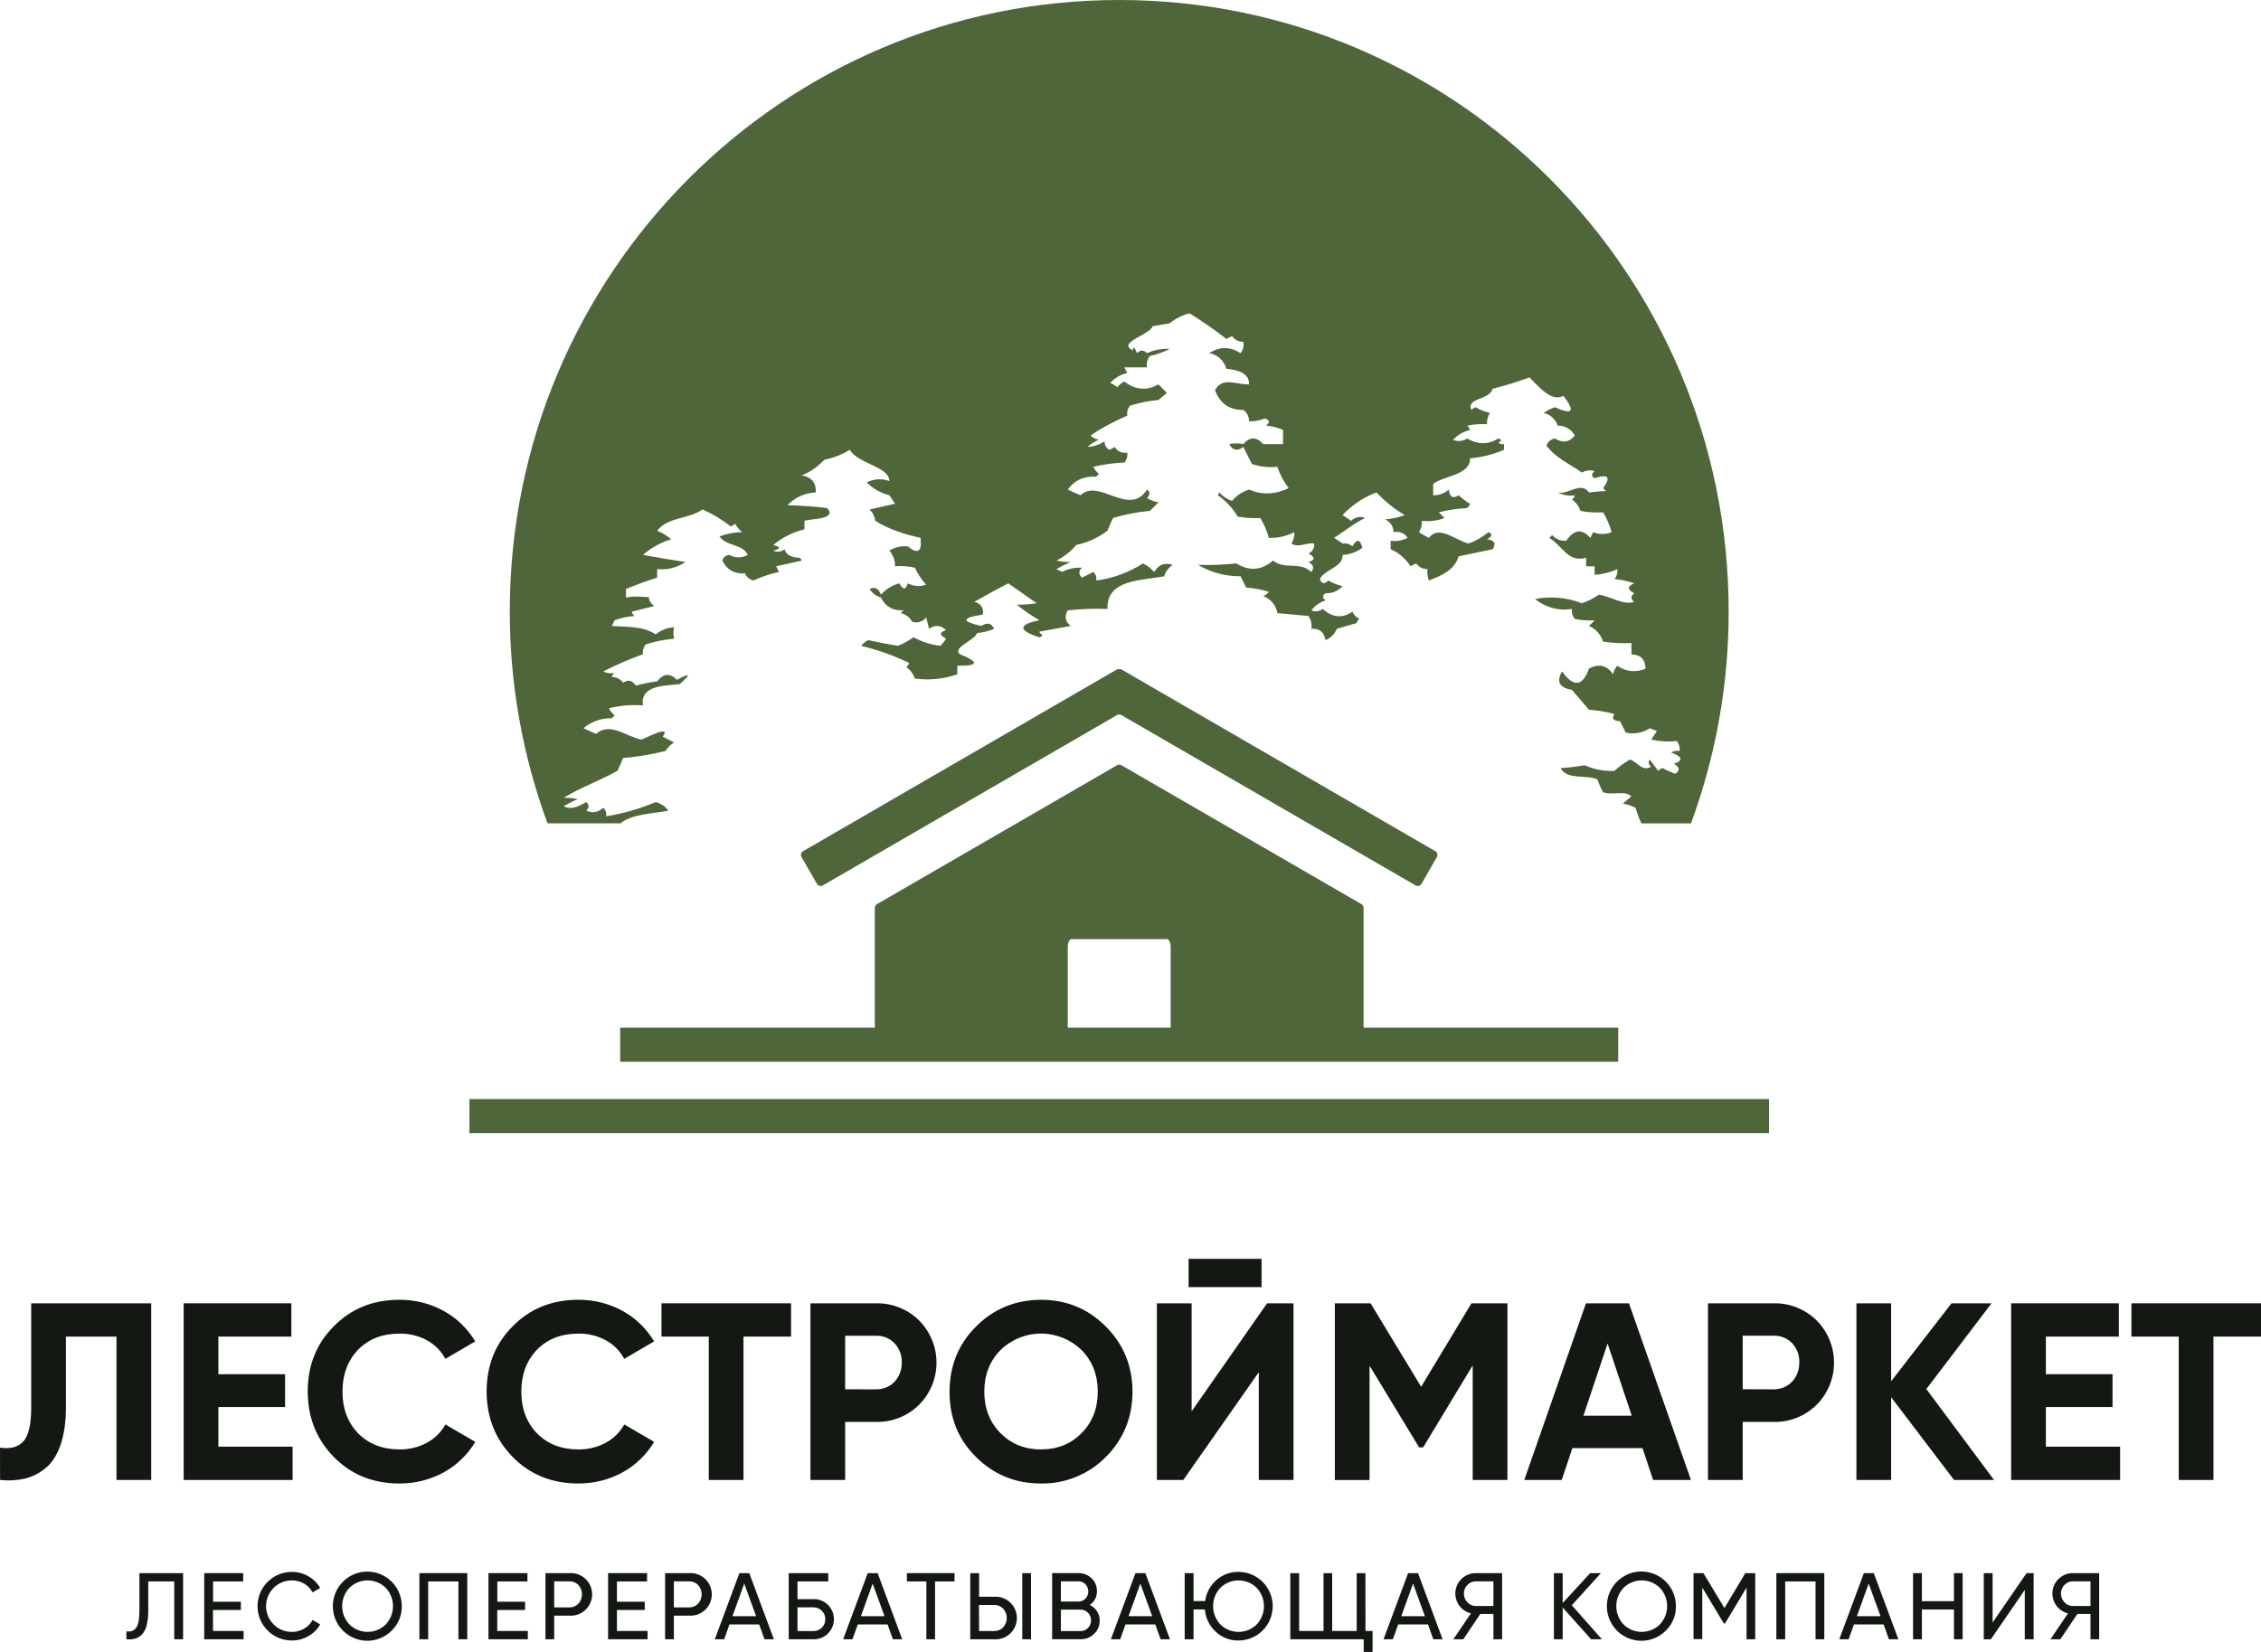 <?xml version="1.0" encoding="UTF-8"?> <svg xmlns="http://www.w3.org/2000/svg" width="130" height="95" viewBox="0 0 130 95" fill="none"><g clip-path="url(#clip0_4001_337)"><path d="M64.513 38.517C64.464 38.488 64.407 38.473 64.35 38.473C64.293 38.473 64.237 38.488 64.187 38.517L46.177 48.949C46.148 48.966 46.124 48.987 46.104 49.013C46.084 49.039 46.069 49.069 46.061 49.101C46.053 49.132 46.05 49.165 46.055 49.198C46.059 49.23 46.07 49.261 46.086 49.29L46.971 50.828C46.987 50.856 47.009 50.881 47.035 50.901C47.06 50.921 47.09 50.936 47.122 50.944C47.153 50.953 47.186 50.955 47.218 50.95C47.251 50.946 47.282 50.935 47.31 50.919L64.226 41.121C64.264 41.099 64.307 41.088 64.35 41.088C64.394 41.088 64.437 41.099 64.475 41.121L81.393 50.919C81.421 50.935 81.452 50.946 81.485 50.95C81.517 50.955 81.55 50.953 81.582 50.944C81.613 50.936 81.643 50.921 81.669 50.901C81.695 50.881 81.716 50.856 81.733 50.828L82.615 49.29C82.647 49.232 82.656 49.164 82.639 49.101C82.622 49.037 82.581 48.983 82.524 48.949L64.513 38.517Z" fill="#4E6639"></path><path d="M35.685 47.346C36.331 46.786 37.681 46.788 38.434 46.616C38.254 46.373 37.994 46.2 37.7 46.127C36.786 46.512 35.829 46.786 34.849 46.944C34.868 46.855 34.863 46.763 34.834 46.677C34.806 46.591 34.755 46.514 34.687 46.454C34.375 46.726 34.049 46.781 33.709 46.617C33.886 46.436 33.886 46.273 33.709 46.128C33.292 46.355 32.876 46.599 32.407 46.371C32.665 46.209 32.938 46.072 33.221 45.963C32.955 45.899 32.681 45.871 32.407 45.88C33.405 45.276 34.474 44.899 35.5 44.329C35.623 44.085 35.729 43.839 35.826 43.593C36.65 43.523 37.468 43.387 38.27 43.184C38.392 42.985 38.559 42.818 38.757 42.695C38.54 42.586 38.324 42.474 38.107 42.368C38.633 41.637 37.132 42.449 36.885 42.531C36.026 42.379 35.063 41.487 34.28 42.205C34.035 42.107 33.791 41.998 33.549 41.878C34.003 41.491 34.583 41.287 35.178 41.305L35.34 41.141C35.203 41.031 35.092 40.891 35.016 40.733C35.653 40.57 36.313 40.514 36.968 40.569C36.787 39.383 38.272 39.437 39.085 39.343C39.751 38.752 39.696 38.671 38.922 39.1C38.531 38.692 38.151 38.719 37.783 39.181C37.371 39.236 36.963 39.319 36.561 39.427C36.35 39.121 36.108 39.066 35.829 39.264C35.757 39.159 35.659 39.074 35.545 39.017C35.432 38.96 35.305 38.932 35.178 38.937C35.187 38.887 35.205 38.839 35.233 38.796C35.261 38.754 35.298 38.718 35.34 38.691C35.121 38.748 34.888 38.719 34.69 38.61C35.427 38.233 36.188 37.904 36.968 37.627C36.953 37.526 36.96 37.423 36.988 37.324C37.016 37.226 37.065 37.135 37.131 37.057C37.66 36.887 38.207 36.777 38.76 36.73C38.706 36.516 38.706 36.291 38.76 36.077C38.372 36.092 38 36.236 37.701 36.485C36.953 35.98 36 36.07 35.179 35.995L35.341 35.668C35.709 35.536 36.092 35.454 36.482 35.425C36.407 35.358 36.352 35.273 36.319 35.179L37.621 34.852C37.536 34.797 37.463 34.725 37.407 34.641C37.351 34.556 37.313 34.461 37.295 34.361C37.316 34.36 37.335 34.355 37.354 34.347C36.974 34.333 36.555 34.26 35.993 34.361V33.871C36.586 33.628 37.182 33.41 37.784 33.218V32.728C38.358 32.788 38.935 32.643 39.413 32.319C38.599 32.198 37.778 32.061 36.969 31.911C37.442 31.497 37.997 31.19 38.599 31.011C38.353 30.807 38.079 30.641 37.784 30.52C38.432 29.703 39.587 29.877 40.388 29.295C40.971 29.551 41.518 29.881 42.017 30.275C42.111 30.242 42.196 30.186 42.263 30.112C42.368 30.299 42.506 30.465 42.67 30.601C42.224 30.607 41.783 30.691 41.366 30.849C41.781 31.435 42.69 31.264 42.995 31.913C42.834 32.005 42.652 32.053 42.467 32.053C42.281 32.053 42.099 32.005 41.938 31.913C41.844 31.917 41.755 31.95 41.681 32.009C41.608 32.068 41.555 32.148 41.531 32.239C41.792 32.77 42.229 33.013 42.833 32.975C42.877 33.077 42.945 33.166 43.029 33.237C43.114 33.308 43.214 33.358 43.322 33.384C43.791 33.166 44.282 33.002 44.787 32.894C44.735 32.784 44.678 32.676 44.624 32.567L46.089 32.24C46.086 32.198 46.068 32.158 46.038 32.128C46.008 32.098 45.968 32.08 45.926 32.077C45.462 32.051 45.19 31.887 45.112 31.587C45.021 31.66 44.912 31.706 44.797 31.721C44.681 31.736 44.564 31.718 44.458 31.67C44.895 31.558 44.895 31.452 44.458 31.341C44.979 30.907 45.593 30.599 46.252 30.441V29.952C46.623 29.821 48.171 29.878 47.555 29.215C46.8 29.127 46.04 29.073 45.276 29.052C45.704 28.606 46.288 28.343 46.905 28.318C46.929 27.754 46.657 27.427 46.09 27.337C46.589 27.144 47.035 26.836 47.394 26.439C47.913 26.34 48.409 26.146 48.859 25.868C49.342 26.678 51.124 26.831 51.138 27.664C50.928 27.585 50.703 27.552 50.478 27.566C50.254 27.58 50.035 27.641 49.835 27.745C50.196 28.104 50.646 28.358 51.138 28.482L51.463 28.971L49.998 29.298C50.178 29.471 50.292 29.701 50.324 29.948C51.103 30.444 52.009 30.726 52.928 30.931C53.019 31.732 52.775 31.895 52.195 31.422C51.825 31.381 51.452 31.467 51.137 31.667C51.354 31.914 51.47 32.234 51.462 32.563C51.844 32.535 52.228 32.563 52.603 32.646C52.768 33.005 52.987 33.336 53.253 33.627C53.081 33.688 52.897 33.713 52.715 33.699C52.533 33.684 52.355 33.632 52.194 33.544C52.084 33.934 51.921 33.934 51.706 33.544C51.299 33.658 50.933 33.884 50.649 34.197C50.513 33.833 50.296 33.724 49.997 33.87C50.148 34.108 50.379 34.282 50.649 34.36C50.91 34.891 51.344 35.135 51.951 35.097C51.897 35.151 51.842 35.199 51.788 35.26C51.926 35.289 52.056 35.347 52.169 35.432C52.282 35.517 52.374 35.626 52.44 35.751C52.584 35.803 52.741 35.807 52.888 35.763C53.034 35.718 53.163 35.628 53.254 35.505C53.309 35.722 53.364 35.939 53.417 36.157C53.772 35.92 54.097 35.947 54.395 36.24C54.004 36.354 54.004 36.517 54.395 36.73C54.305 36.88 54.195 37.018 54.069 37.139C53.526 37.078 53.001 36.911 52.521 36.648C52.245 36.849 51.944 37.014 51.626 37.139C51.046 37.049 50.478 36.94 49.916 36.812C49.763 36.897 49.625 37.008 49.508 37.139C50.462 37.368 51.389 37.698 52.273 38.123C52.239 38.216 52.183 38.3 52.11 38.367C52.34 38.524 52.512 38.754 52.599 39.02C53.421 39.136 54.259 39.053 55.042 38.776V38.286C56.264 38.298 56.318 38.08 55.205 37.63C54.705 37.256 56.047 36.828 56.182 36.404C56.519 36.375 56.849 36.293 57.16 36.161C57.006 35.832 56.764 35.778 56.426 35.998C55.256 35.742 55.283 35.525 56.508 35.345C56.567 34.952 56.405 34.707 56.021 34.611C56.664 34.242 57.315 33.887 57.974 33.548L59.603 34.691C59.226 34.756 58.844 34.783 58.462 34.774C58.871 35.108 59.307 35.408 59.764 35.671C58.528 35.92 58.528 36.247 59.764 36.652C59.807 36.648 59.846 36.63 59.876 36.6C59.906 36.57 59.924 36.53 59.927 36.488C59.886 36.484 59.847 36.465 59.817 36.436C59.787 36.406 59.769 36.367 59.764 36.325L61.556 35.998C61.24 35.735 61.188 35.435 61.393 35.101C62.151 35.018 62.914 34.99 63.676 35.017C63.608 33.296 65.673 33.395 66.935 33.14C67.019 32.873 67.191 32.642 67.422 32.486C66.96 32.335 66.608 32.473 66.363 32.895C66.183 32.687 65.961 32.52 65.712 32.404C64.9 32.927 63.982 33.262 63.025 33.385C63.045 33.296 63.041 33.203 63.012 33.116C62.983 33.029 62.931 32.952 62.862 32.892C62.647 33.002 62.427 33.11 62.21 33.219C62.007 33.032 62.007 32.84 62.21 32.648C61.815 32.624 61.42 32.708 61.069 32.892L60.743 32.729C61.007 32.577 61.279 32.441 61.557 32.32C61.284 32.328 61.01 32.3 60.743 32.237C61.18 32.019 61.568 31.714 61.882 31.34C62.532 31.203 63.143 30.924 63.673 30.523C63.77 30.273 63.877 30.03 63.999 29.786C64.69 29.581 65.399 29.445 66.116 29.378L66.607 28.888C66.374 28.852 66.152 28.768 65.953 28.642C66.132 28.459 66.132 28.295 65.953 28.152C64.92 29.769 63.19 27.474 62.128 28.479C61.882 28.381 61.637 28.274 61.394 28.152C61.781 27.614 62.324 27.369 63.023 27.415C63.077 27.361 63.133 27.307 63.185 27.252C63.047 27.142 62.936 27.002 62.86 26.843C63.448 26.707 64.048 26.625 64.651 26.597C64.717 26.519 64.766 26.428 64.794 26.329C64.822 26.231 64.828 26.127 64.813 26.026C64.672 26.053 64.527 26.036 64.396 25.978C64.265 25.919 64.156 25.822 64.082 25.699C63.991 25.783 63.878 25.84 63.756 25.863C63.577 25.715 63.494 25.556 63.51 25.372C63.223 25.573 62.884 25.686 62.534 25.699C62.722 25.522 62.943 25.383 63.185 25.29C63.001 25.261 62.831 25.176 62.697 25.047C63.365 24.6 64.073 24.217 64.813 23.903C64.798 23.802 64.805 23.698 64.833 23.599C64.861 23.5 64.91 23.409 64.976 23.33C65.505 23.161 66.051 23.051 66.605 23.004C66.768 22.866 66.93 22.732 67.092 22.596L66.605 22.105C65.937 22.485 65.285 22.43 64.649 21.942C64.49 22.018 64.35 22.13 64.242 22.269C64.119 22.166 63.982 22.083 63.834 22.023C64.094 21.737 64.435 21.538 64.811 21.453L64.649 21.126H65.951C65.929 21.012 65.932 20.894 65.96 20.781C65.988 20.668 66.041 20.562 66.114 20.472C66.511 20.389 66.895 20.251 67.255 20.063C66.807 20.038 66.359 20.122 65.951 20.31C65.747 20.111 65.564 20.111 65.382 20.31C65.328 20.198 65.274 20.09 65.219 19.984C65.189 19.998 65.165 20.022 65.15 20.051C65.135 20.081 65.13 20.115 65.136 20.147C64.191 19.704 66.107 19.266 66.279 18.757L67.255 18.593C67.587 18.318 67.977 18.122 68.396 18.02C69.127 18.473 69.834 18.964 70.513 19.493C70.62 19.436 70.729 19.382 70.837 19.328C70.91 19.433 71.008 19.517 71.122 19.575C71.236 19.632 71.362 19.66 71.489 19.657C71.511 19.771 71.508 19.889 71.48 20.001C71.452 20.114 71.399 20.219 71.326 20.31C70.719 19.919 70.122 19.919 69.535 20.31C69.766 20.352 69.98 20.458 70.153 20.617C70.326 20.776 70.451 20.981 70.513 21.207C71.057 21.264 71.847 21.406 71.815 22.106C71.048 22.119 70.3 21.657 69.861 22.433C70.135 23.198 70.675 23.577 71.49 23.577C71.594 23.651 71.678 23.749 71.735 23.863C71.792 23.977 71.819 24.103 71.816 24.23C72.122 24.24 72.427 24.184 72.71 24.067C73.009 24.149 73.036 24.284 72.792 24.475C73.129 24.506 73.459 24.589 73.77 24.721V25.539H72.629C72.242 25.105 71.865 25.105 71.49 25.539C71.221 25.486 70.944 25.486 70.675 25.539C70.874 25.906 71.146 25.961 71.49 25.702C71.648 26.009 71.811 26.337 71.979 26.683C72.45 26.841 72.949 26.897 73.444 26.846C73.592 27.288 73.812 27.702 74.094 28.072C73.313 28.446 72.554 28.473 71.816 28.155C71.433 28.271 71.093 28.498 70.838 28.808C70.556 28.709 70.304 28.541 70.105 28.318C70.077 28.372 70.05 28.427 70.025 28.482C70.485 28.806 70.873 29.224 71.164 29.707C71.594 29.786 72.031 29.813 72.466 29.788C72.68 30.145 72.844 30.53 72.955 30.931C73.463 30.95 73.968 30.837 74.42 30.604C74.435 30.834 74.378 31.062 74.257 31.258C74.647 31.528 75.124 31.18 75.561 31.258C75.578 31.376 75.555 31.497 75.496 31.601C75.437 31.704 75.345 31.785 75.235 31.831C75.624 32.044 75.624 32.207 75.235 32.322C75.52 32.478 75.577 32.669 75.398 32.892C74.713 32.262 73.878 32.789 73.198 32.238C72.537 32.807 71.832 32.861 71.082 32.401C70.352 32.478 69.618 32.506 68.884 32.484C69.624 32.923 70.469 33.15 71.328 33.138C71.437 33.355 71.545 33.571 71.654 33.791C72.096 33.821 72.533 33.902 72.956 34.035C72.873 34.146 72.76 34.232 72.63 34.281C72.841 34.356 73.028 34.486 73.172 34.659C73.315 34.831 73.409 35.04 73.445 35.261C74.041 35.316 74.638 35.364 75.236 35.425C75.378 35.641 75.436 35.902 75.399 36.158C75.859 36.13 76.132 36.348 76.213 36.812C76.36 36.753 76.494 36.664 76.606 36.552C76.718 36.439 76.806 36.306 76.865 36.158C77.25 36.05 77.63 35.941 78.004 35.831C78.014 35.782 78.033 35.735 78.061 35.693C78.089 35.651 78.125 35.616 78.167 35.588C78.076 35.55 77.993 35.495 77.923 35.425C77.853 35.355 77.798 35.271 77.76 35.18C77.172 35.575 76.604 35.52 76.049 35.016C75.96 35.09 75.851 35.136 75.736 35.151C75.621 35.166 75.504 35.148 75.399 35.099C75.606 34.83 75.89 34.63 76.213 34.526C76.027 34.375 76.027 34.24 76.213 34.117C76.396 34.127 76.579 34.095 76.748 34.024C76.917 33.953 77.069 33.846 77.191 33.709C76.903 33.646 76.628 33.535 76.376 33.382C76.154 33.606 75.991 33.58 75.888 33.301C76.183 32.714 77.238 32.622 77.191 31.912C77.603 31.892 77.999 31.75 78.33 31.503C78.203 30.997 78.013 30.969 77.761 31.421C77.683 31.354 77.592 31.305 77.494 31.276C77.395 31.248 77.292 31.242 77.191 31.257C77.044 31.155 76.885 31.04 76.702 30.93C77.332 30.54 77.832 30.1 78.493 29.787C78.219 29.674 77.945 29.728 77.678 29.951C77.533 29.843 77.373 29.733 77.191 29.624C77.733 29.043 78.401 28.596 79.144 28.317C79.621 28.829 80.17 29.269 80.773 29.624C80.405 29.756 80.022 29.838 79.632 29.87C79.778 29.928 79.903 30.03 79.99 30.161C80.077 30.292 80.123 30.446 80.121 30.603C80.475 30.54 80.746 30.649 80.936 30.93C80.636 31.087 80.294 31.144 79.959 31.094V31.584C80.427 31.79 80.824 32.131 81.099 32.563C81.21 32.509 81.317 32.455 81.424 32.4C81.498 32.505 81.595 32.589 81.709 32.646C81.823 32.703 81.949 32.731 82.076 32.727C82.05 32.948 82.078 33.173 82.159 33.381C82.897 33.101 83.624 32.786 83.867 31.994C84.518 31.856 85.171 31.719 85.823 31.585C86.035 31.256 85.925 31.064 85.497 31.014C85.803 30.839 85.832 30.707 85.578 30.605C85.238 30.888 84.852 31.109 84.437 31.259C83.74 31.112 82.744 30.151 82.159 30.932C81.96 30.839 81.769 30.73 81.587 30.605C81.709 30.41 81.766 30.182 81.75 29.953C82.191 30.004 82.638 29.948 83.052 29.789C82.945 29.68 82.838 29.572 82.727 29.462C83.26 29.327 83.806 29.245 84.356 29.218C84.43 29.152 84.487 29.067 84.519 28.972C84.285 28.833 84.067 28.669 83.868 28.483C83.54 28.695 83.35 28.586 83.299 28.156C83.052 28.374 82.732 28.491 82.403 28.483V27.829C83.03 27.349 84.541 27.331 84.519 26.359C85.192 26.299 85.852 26.134 86.475 25.869V25.542C86.418 25.553 86.359 25.551 86.303 25.537C86.247 25.522 86.195 25.496 86.15 25.459C86.343 25.353 86.343 25.272 86.15 25.216C85.573 25.578 84.977 25.578 84.359 25.216C84.239 25.294 84.103 25.342 83.961 25.356C83.82 25.37 83.676 25.349 83.544 25.296C83.806 25.012 84.147 24.814 84.522 24.726C84.488 24.632 84.432 24.547 84.359 24.479C84.733 24.398 85.117 24.371 85.498 24.399C85.484 24.169 85.541 23.941 85.661 23.745C85.373 23.684 85.097 23.573 84.847 23.419C84.752 23.451 84.667 23.507 84.601 23.582C84.284 22.862 85.642 23.024 85.823 22.357C86.54 22.179 87.247 21.961 87.94 21.703C88.427 22.172 89.178 23.149 89.893 22.766C90.584 23.667 90.421 23.884 89.405 23.42C89.172 23.495 88.953 23.605 88.753 23.746C88.94 23.788 89.114 23.878 89.256 24.006C89.399 24.135 89.506 24.298 89.568 24.48C89.768 24.474 89.966 24.524 90.138 24.626C90.311 24.727 90.452 24.875 90.544 25.053C90.239 25.427 89.853 25.503 89.405 25.217C89.294 25.234 89.19 25.281 89.104 25.353C89.018 25.425 88.953 25.519 88.916 25.625C89.48 26.371 90.214 26.647 90.953 27.178C91.062 27.113 91.184 27.071 91.31 27.057C91.437 27.043 91.565 27.056 91.686 27.095C91.488 27.242 91.488 27.377 91.686 27.504C92.472 27.239 92.635 27.43 92.174 28.075L92.337 28.238C92.011 28.25 91.685 28.277 91.361 28.321C90.894 27.658 90.181 28.467 89.57 28.321C89.87 28.477 90.212 28.534 90.546 28.485C90.537 28.534 90.518 28.581 90.49 28.623C90.462 28.665 90.426 28.701 90.383 28.728C90.614 28.886 90.786 29.117 90.872 29.384C91.301 29.463 91.739 29.49 92.174 29.464C92.388 29.822 92.552 30.206 92.663 30.607C92.323 30.742 91.944 30.742 91.603 30.607C91.551 30.717 91.495 30.826 91.44 30.934C90.962 30.39 90.501 30.442 90.058 31.098C89.906 31.11 89.753 31.088 89.612 31.031C89.47 30.974 89.344 30.885 89.243 30.771L89.08 30.934C89.836 31.382 90.153 32.371 91.197 32.078V32.568H91.685V33.058C92.135 33.029 92.577 32.918 92.988 32.731C93.003 32.833 92.996 32.936 92.968 33.035C92.94 33.134 92.891 33.226 92.825 33.304C93.214 33.333 93.597 33.415 93.964 33.548C93.552 33.714 93.552 33.906 93.964 34.121C93.747 34.284 93.747 34.447 93.964 34.611C93.332 34.831 92.624 34.287 91.928 34.202C91.626 34.41 91.298 34.574 90.952 34.692C90.097 34.36 89.166 34.276 88.266 34.448C88.557 34.69 88.897 34.865 89.262 34.964C89.627 35.062 90.009 35.081 90.382 35.019C90.367 35.121 90.373 35.225 90.401 35.324C90.43 35.422 90.479 35.514 90.545 35.592C90.92 35.672 91.303 35.699 91.685 35.672C91.588 35.779 91.481 35.888 91.36 35.999C91.552 36.081 91.725 36.204 91.865 36.359C92.006 36.515 92.112 36.699 92.174 36.899C92.713 36.979 93.259 37.006 93.803 36.98V37.632C94.313 37.639 94.59 37.909 94.618 38.45C94.356 38.569 94.068 38.617 93.781 38.588C93.495 38.559 93.222 38.455 92.989 38.286C92.867 38.426 92.783 38.595 92.744 38.776C92.389 38.253 91.929 38.147 91.361 38.45C90.997 39.483 90.481 39.537 89.812 38.613C89.473 39.202 89.663 39.555 90.383 39.673L91.361 40.817C91.855 40.848 92.345 40.931 92.822 41.065C92.65 41.325 92.76 41.46 93.148 41.473L93.473 42.127C93.708 42.182 93.952 42.188 94.19 42.146C94.428 42.104 94.656 42.014 94.858 41.882C94.993 41.934 95.129 41.984 95.266 42.045L94.941 42.535C95.422 42.641 95.916 42.668 96.406 42.616C96.472 42.694 96.521 42.786 96.55 42.884C96.578 42.983 96.584 43.087 96.569 43.188C96.402 43.162 96.23 43.19 96.08 43.269C96.745 43.522 96.793 43.738 96.243 43.923C96.578 44.117 96.607 44.306 96.326 44.496C96.072 44.408 95.826 44.299 95.591 44.169C95.496 44.201 95.409 44.258 95.342 44.333C95.179 44.113 95.017 43.897 94.854 43.68C94.752 43.834 94.779 43.971 94.935 44.088C94.415 44.408 94.153 43.804 93.713 43.68C93.394 43.867 93.094 44.086 92.819 44.333C92.231 44.358 91.646 44.246 91.108 44.007C90.651 44.091 90.19 44.146 89.726 44.17C90.115 44.885 91.181 44.517 91.841 44.823C91.933 45.075 92.042 45.32 92.167 45.557C92.658 45.761 93.466 45.426 93.796 45.803C93.633 45.938 93.471 46.073 93.308 46.212C93.563 46.256 93.811 46.339 94.042 46.458C94.129 46.764 94.24 47.062 94.374 47.351H97.225C98.663 43.448 99.397 39.32 99.392 35.159C99.391 15.74 83.704 0 64.35 0C44.997 0 29.311 15.74 29.311 35.154C29.307 39.315 30.041 43.443 31.479 47.346H35.685Z" fill="#4E6639"></path><path d="M78.277 51.995L64.478 44.006C64.44 43.984 64.397 43.973 64.353 43.973C64.31 43.973 64.267 43.984 64.229 44.006L50.424 51.995C50.386 52.017 50.355 52.048 50.333 52.086C50.311 52.124 50.3 52.167 50.299 52.211V59.098H35.659V61.057H93.042V59.101H78.401V52.214C78.402 52.17 78.391 52.126 78.369 52.087C78.347 52.049 78.316 52.017 78.277 51.995ZM61.392 54.468C61.392 54.214 61.486 54.009 61.601 54.009H67.1C67.216 54.009 67.309 54.213 67.309 54.468V59.101H61.392V54.468Z" fill="#4E6639"></path><path d="M101.711 63.205H26.991V65.165H101.711V63.205Z" fill="#4E6639"></path><path d="M0 83.253C0.598 83.34 1.046 83.219 1.345 82.89C1.644 82.561 1.793 81.918 1.794 80.959V74.951H8.694V85.111H6.698V76.866H3.791V80.903C3.791 81.784 3.684 82.524 3.47 83.124C3.256 83.724 2.961 84.168 2.585 84.457C2.24 84.735 1.838 84.934 1.408 85.038C0.947 85.137 0.473 85.162 0.004 85.111L0 83.253Z" fill="#131813"></path><path d="M12.557 83.195H16.824V85.111H10.56V74.951H16.752V76.866H12.557V79.029H16.391V80.915H12.557V83.195Z" fill="#131813"></path><path d="M22.973 85.314C21.45 85.314 20.19 84.806 19.194 83.79C18.198 82.774 17.698 81.521 17.693 80.031C17.693 78.521 18.193 77.268 19.194 76.272C20.19 75.256 21.45 74.748 22.973 74.748C23.425 74.746 23.874 74.802 24.311 74.914C24.732 75.022 25.138 75.183 25.519 75.393C25.89 75.598 26.233 75.852 26.537 76.148C26.841 76.444 27.106 76.778 27.325 77.142L25.607 78.145C25.363 77.689 24.99 77.315 24.535 77.07C24.055 76.815 23.517 76.685 22.973 76.694C21.99 76.694 21.194 77.003 20.586 77.622C19.989 78.251 19.691 79.054 19.691 80.031C19.691 81.008 19.99 81.806 20.588 82.425C21.199 83.044 21.995 83.354 22.976 83.354C23.523 83.362 24.063 83.23 24.544 82.97C24.994 82.731 25.365 82.365 25.608 81.918L27.329 82.919C27.11 83.283 26.846 83.617 26.541 83.912C26.237 84.209 25.895 84.463 25.523 84.667C25.142 84.877 24.736 85.038 24.315 85.147C23.877 85.259 23.426 85.316 22.973 85.314Z" fill="#131813"></path><path d="M33.259 85.314C31.735 85.314 30.475 84.806 29.48 83.79C28.484 82.774 27.983 81.521 27.979 80.031C27.979 78.521 28.479 77.268 29.48 76.272C30.475 75.256 31.735 74.748 33.259 74.748C33.71 74.746 34.16 74.802 34.597 74.914C35.018 75.022 35.423 75.183 35.804 75.393C36.176 75.598 36.518 75.852 36.823 76.148C37.127 76.444 37.392 76.778 37.611 77.142L35.892 78.145C35.649 77.689 35.276 77.315 34.821 77.07C34.34 76.815 33.803 76.685 33.259 76.694C32.276 76.694 31.48 77.003 30.871 77.622C30.273 78.251 29.974 79.054 29.974 80.031C29.974 81.008 30.273 81.806 30.871 82.425C31.482 83.044 32.278 83.354 33.259 83.354C33.806 83.362 34.346 83.23 34.828 82.97C35.278 82.731 35.648 82.365 35.892 81.918L37.613 82.919C37.394 83.283 37.129 83.617 36.825 83.912C36.521 84.209 36.178 84.463 35.807 84.667C35.426 84.877 35.02 85.038 34.599 85.147C34.161 85.259 33.711 85.315 33.259 85.314Z" fill="#131813"></path><path d="M45.483 74.951V76.866H42.748V85.111H40.753V76.866H38.033V74.951H45.483Z" fill="#131813"></path><path d="M50.38 74.951C50.836 74.942 51.289 75.025 51.712 75.194C52.135 75.364 52.521 75.616 52.845 75.938C53.486 76.581 53.845 77.453 53.845 78.362C53.845 79.271 53.486 80.143 52.845 80.786C52.52 81.107 52.135 81.36 51.712 81.529C51.288 81.699 50.835 81.781 50.379 81.772H48.593V85.111H46.597V74.951H50.38ZM50.373 79.9C50.576 79.902 50.778 79.862 50.965 79.784C51.144 79.71 51.304 79.599 51.436 79.458C51.567 79.316 51.671 79.151 51.741 78.971C51.816 78.775 51.853 78.567 51.849 78.358C51.856 78.156 51.824 77.954 51.753 77.765C51.682 77.575 51.575 77.402 51.437 77.254C51.3 77.111 51.135 76.998 50.952 76.922C50.769 76.847 50.572 76.812 50.374 76.819H48.593V79.896L50.373 79.9Z" fill="#131813"></path><path d="M63.581 83.79C63.093 84.283 62.511 84.673 61.87 84.934C61.228 85.197 60.541 85.326 59.848 85.314C58.383 85.314 57.139 84.806 56.117 83.79C55.093 82.774 54.587 81.521 54.597 80.031C54.597 78.55 55.104 77.301 56.117 76.286C57.129 75.271 58.373 74.758 59.848 74.748C61.314 74.748 62.559 75.26 63.581 76.286C64.603 77.311 65.114 78.56 65.114 80.031C65.114 81.511 64.603 82.764 63.581 83.79ZM57.532 82.425C58.148 83.044 58.923 83.354 59.856 83.354C60.79 83.354 61.564 83.044 62.18 82.425C62.805 81.797 63.117 80.999 63.117 80.031C63.117 79.063 62.805 78.264 62.18 77.634C61.556 77.03 60.723 76.692 59.856 76.692C58.989 76.692 58.155 77.03 57.532 77.634C56.907 78.264 56.594 79.062 56.594 80.03C56.594 80.998 56.907 81.796 57.532 82.425Z" fill="#131813"></path><path d="M72.376 85.111V78.913L68.036 85.111H66.517V74.951H68.514V81.163L72.853 74.951H74.372V85.111H72.376ZM68.34 74.021V72.396H72.535V74.021H68.34Z" fill="#131813"></path><path d="M86.673 74.951V85.111H84.676V78.521L81.826 83.238H81.596L78.745 78.54V85.115H76.749V74.951H78.803L81.711 79.752L84.604 74.951H86.673Z" fill="#131813"></path><path d="M95.049 85.111L94.438 83.281H90.406L89.795 85.111H87.642L91.187 74.951H93.66L97.224 85.111H95.049ZM91.042 81.414H93.82L92.431 77.263L91.042 81.414Z" fill="#131813"></path><path d="M101.986 74.951C102.441 74.942 102.894 75.025 103.318 75.194C103.741 75.364 104.126 75.616 104.451 75.938C105.091 76.581 105.451 77.453 105.451 78.362C105.451 79.271 105.091 80.143 104.451 80.786C104.126 81.107 103.741 81.36 103.317 81.529C102.894 81.699 102.441 81.782 101.985 81.772H100.2V85.111H98.203V74.951H101.986ZM101.979 79.9C102.182 79.9 102.384 79.859 102.571 79.779C102.749 79.706 102.909 79.594 103.041 79.454C103.172 79.312 103.276 79.147 103.346 78.966C103.421 78.771 103.457 78.563 103.454 78.353C103.462 78.152 103.43 77.95 103.36 77.761C103.29 77.572 103.184 77.398 103.047 77.25C102.91 77.106 102.745 76.993 102.562 76.918C102.378 76.843 102.181 76.808 101.984 76.815H100.2V79.892L101.979 79.9Z" fill="#131813"></path><path d="M114.651 85.111H112.351L108.734 80.35V85.111H106.738V74.951H108.734V79.435L112.206 74.951H114.506L110.759 79.882L114.651 85.111Z" fill="#131813"></path><path d="M117.631 83.195H121.899V85.111H115.634V74.951H121.827V76.866H117.631V79.029H121.464V80.915H117.631V83.195Z" fill="#131813"></path><path d="M130 74.951V76.866H127.266V85.111H125.27V76.866H122.55V74.951H130Z" fill="#131813"></path><path d="M7.269 94.272V93.815C7.517 93.852 7.705 93.781 7.829 93.611C7.953 93.44 8.016 93.108 8.016 92.63V90.468H10.527V94.272H10.018V90.946H8.524V92.625C8.53 92.913 8.499 93.201 8.43 93.481C8.386 93.675 8.292 93.853 8.159 94C8.051 94.111 7.916 94.192 7.768 94.236C7.605 94.28 7.436 94.292 7.269 94.272Z" fill="#131813"></path><path d="M12.246 93.794H14.006V94.272H11.742V90.468H13.982V90.946H12.251V92.114H13.848V92.587H12.246V93.794Z" fill="#131813"></path><path d="M16.773 94.342C16.252 94.342 15.752 94.134 15.383 93.764C15.014 93.394 14.807 92.893 14.807 92.37C14.807 91.847 15.014 91.345 15.383 90.975C15.752 90.605 16.252 90.397 16.773 90.397C17.109 90.394 17.439 90.48 17.73 90.647C18.013 90.806 18.248 91.039 18.41 91.32L17.971 91.576C17.861 91.365 17.693 91.19 17.486 91.073C17.27 90.948 17.023 90.884 16.773 90.886C16.382 90.886 16.006 91.042 15.729 91.32C15.453 91.598 15.297 91.975 15.297 92.368C15.297 92.76 15.453 93.137 15.729 93.415C16.006 93.693 16.382 93.849 16.773 93.849C17.024 93.852 17.27 93.787 17.486 93.661C17.692 93.546 17.86 93.373 17.971 93.164L18.41 93.414C18.25 93.697 18.016 93.931 17.733 94.091C17.441 94.259 17.11 94.345 16.773 94.342Z" fill="#131813"></path><path d="M22.529 93.766C22.207 94.094 21.78 94.299 21.324 94.346C20.867 94.394 20.408 94.281 20.025 94.026C19.642 93.772 19.359 93.392 19.224 92.952C19.089 92.512 19.111 92.038 19.286 91.612C19.46 91.186 19.777 90.834 20.181 90.616C20.586 90.398 21.053 90.328 21.504 90.417C21.954 90.506 22.36 90.75 22.651 91.106C22.943 91.462 23.102 91.909 23.102 92.37C23.106 92.629 23.058 92.887 22.96 93.127C22.861 93.367 22.715 93.585 22.529 93.766ZM20.092 93.421C20.37 93.694 20.745 93.847 21.135 93.847C21.525 93.847 21.899 93.694 22.178 93.421C22.447 93.136 22.597 92.759 22.597 92.366C22.597 91.974 22.447 91.597 22.178 91.312C21.899 91.039 21.525 90.886 21.135 90.886C20.745 90.886 20.371 91.039 20.092 91.312C19.823 91.597 19.673 91.974 19.673 92.366C19.673 92.759 19.823 93.136 20.092 93.421Z" fill="#131813"></path><path d="M26.866 90.468V94.272H26.357V90.946H24.618V94.272H24.114V90.468H26.866Z" fill="#131813"></path><path d="M28.589 93.794H30.349V94.272H28.085V90.468H30.325V90.946H28.594V92.114H30.191V92.587H28.589V93.794Z" fill="#131813"></path><path d="M32.738 90.468C32.905 90.456 33.073 90.478 33.231 90.534C33.389 90.591 33.534 90.679 33.657 90.793C33.78 90.908 33.877 91.047 33.944 91.201C34.011 91.356 34.046 91.522 34.046 91.69C34.046 91.859 34.011 92.025 33.944 92.179C33.877 92.334 33.78 92.472 33.657 92.587C33.534 92.702 33.389 92.79 33.231 92.846C33.073 92.902 32.905 92.925 32.738 92.913H31.865V94.272H31.362V90.468H32.738ZM32.738 92.44C32.834 92.443 32.931 92.425 33.02 92.388C33.11 92.351 33.191 92.296 33.258 92.226C33.39 92.078 33.463 91.887 33.463 91.689C33.463 91.49 33.39 91.299 33.258 91.152C33.191 91.082 33.109 91.028 33.02 90.991C32.93 90.955 32.834 90.938 32.738 90.941H31.865V92.44H32.738Z" fill="#131813"></path><path d="M35.472 93.794H37.233V94.272H34.963V90.468H37.203V90.946H35.472V92.114H37.071V92.587H35.472V93.794Z" fill="#131813"></path><path d="M39.618 90.468C39.785 90.456 39.953 90.478 40.111 90.534C40.269 90.591 40.414 90.679 40.537 90.793C40.66 90.908 40.757 91.047 40.824 91.201C40.891 91.356 40.926 91.522 40.926 91.69C40.926 91.859 40.891 92.025 40.824 92.179C40.757 92.334 40.66 92.472 40.537 92.587C40.414 92.702 40.269 92.79 40.111 92.846C39.953 92.902 39.785 92.925 39.618 92.913H38.745V94.272H38.241V90.468H39.618ZM39.618 92.44C39.714 92.443 39.81 92.425 39.9 92.388C39.989 92.351 40.07 92.296 40.137 92.226C40.27 92.079 40.343 91.887 40.343 91.689C40.343 91.49 40.27 91.299 40.137 91.152C40.07 91.082 39.989 91.028 39.899 90.991C39.81 90.955 39.714 90.938 39.618 90.941H38.745V92.44H39.618Z" fill="#131813"></path><path d="M43.956 94.272L43.651 93.419H41.941L41.636 94.272H41.099L42.513 90.468H43.081L44.496 94.272H43.956ZM42.114 92.944H43.474L42.791 91.069L42.114 92.944Z" fill="#131813"></path><path d="M46.774 91.962C46.929 91.959 47.082 91.987 47.225 92.044C47.368 92.101 47.499 92.187 47.608 92.296C47.716 92.404 47.801 92.532 47.86 92.673C47.918 92.814 47.948 92.965 47.948 93.118C47.948 93.27 47.918 93.422 47.86 93.563C47.801 93.704 47.716 93.832 47.608 93.94C47.498 94.049 47.368 94.134 47.224 94.191C47.08 94.248 46.927 94.276 46.772 94.272H45.349V90.468H47.624V90.946H45.853V91.967L46.774 91.962ZM46.774 93.801C46.864 93.802 46.953 93.784 47.036 93.75C47.118 93.716 47.194 93.666 47.257 93.602C47.32 93.538 47.37 93.462 47.403 93.379C47.437 93.295 47.453 93.206 47.451 93.116C47.453 93.026 47.437 92.937 47.403 92.853C47.368 92.77 47.318 92.695 47.253 92.632C47.19 92.569 47.116 92.519 47.033 92.485C46.951 92.452 46.863 92.435 46.774 92.437H45.853V93.801H46.774Z" fill="#131813"></path><path d="M51.339 94.272L51.033 93.419H49.32L49.014 94.272H48.478L49.892 90.468H50.461L51.874 94.272H51.339ZM49.498 92.944H50.857L50.175 91.069L49.498 92.944Z" fill="#131813"></path><path d="M54.882 90.468V90.946H53.762V94.272H53.263V90.946H52.143V90.468H54.882Z" fill="#131813"></path><path d="M55.786 94.272V90.468H56.295V91.826H57.16C57.327 91.814 57.495 91.837 57.653 91.893C57.812 91.949 57.956 92.037 58.079 92.152C58.202 92.267 58.3 92.406 58.367 92.56C58.434 92.714 58.468 92.881 58.468 93.049C58.468 93.217 58.434 93.384 58.367 93.538C58.3 93.692 58.202 93.831 58.079 93.946C57.956 94.061 57.812 94.149 57.653 94.205C57.495 94.261 57.327 94.284 57.16 94.272H55.786ZM56.295 93.799H57.16C57.256 93.802 57.352 93.784 57.442 93.748C57.531 93.711 57.612 93.657 57.679 93.587C57.812 93.439 57.885 93.248 57.885 93.049C57.885 92.85 57.812 92.658 57.679 92.51C57.612 92.441 57.531 92.386 57.442 92.35C57.352 92.314 57.256 92.296 57.16 92.299H56.287L56.295 93.799ZM58.777 94.272V90.468H59.28V94.272H58.777Z" fill="#131813"></path><path d="M62.658 92.299C62.827 92.377 62.971 92.501 63.073 92.657C63.177 92.817 63.231 93.005 63.227 93.196C63.231 93.339 63.204 93.481 63.149 93.613C63.094 93.745 63.011 93.864 62.908 93.962C62.805 94.063 62.682 94.142 62.549 94.194C62.415 94.247 62.272 94.272 62.128 94.268H60.495V90.467H62.011C62.15 90.465 62.288 90.49 62.417 90.541C62.547 90.592 62.665 90.669 62.764 90.767C62.864 90.862 62.942 90.976 62.995 91.103C63.047 91.231 63.073 91.368 63.07 91.505C63.074 91.662 63.039 91.817 62.967 91.956C62.895 92.095 62.788 92.213 62.658 92.299ZM62.009 90.94H60.996V92.103H62.009C62.084 92.104 62.158 92.09 62.227 92.061C62.296 92.032 62.358 91.989 62.41 91.934C62.515 91.823 62.573 91.676 62.573 91.523C62.573 91.369 62.515 91.222 62.41 91.111C62.359 91.056 62.297 91.013 62.228 90.983C62.16 90.954 62.085 90.939 62.011 90.94H62.009ZM62.128 93.801C62.208 93.802 62.287 93.787 62.361 93.757C62.434 93.726 62.501 93.68 62.555 93.622C62.612 93.564 62.657 93.495 62.687 93.419C62.717 93.344 62.731 93.263 62.73 93.181C62.731 93.101 62.716 93.021 62.686 92.946C62.656 92.871 62.611 92.803 62.553 92.746C62.499 92.689 62.432 92.643 62.359 92.612C62.286 92.582 62.207 92.566 62.128 92.568H60.998V93.801H62.128Z" fill="#131813"></path><path d="M66.731 94.272L66.425 93.419H64.714L64.408 94.272H63.872L65.286 90.468H65.854L67.269 94.272H66.731ZM64.889 92.944H66.249L65.566 91.069L64.889 92.944Z" fill="#131813"></path><path d="M71.211 90.397C71.733 90.397 72.233 90.605 72.601 90.975C72.97 91.345 73.177 91.847 73.177 92.37C73.177 92.893 72.97 93.394 72.601 93.764C72.233 94.134 71.733 94.342 71.211 94.342C70.722 94.353 70.249 94.169 69.894 93.831C69.534 93.5 69.314 93.043 69.276 92.555H68.625V94.272H68.116V90.468H68.625V92.076H69.292C69.351 91.611 69.578 91.184 69.93 90.875C70.281 90.558 70.739 90.388 71.211 90.397ZM70.168 93.421C70.447 93.695 70.821 93.848 71.211 93.848C71.601 93.848 71.975 93.695 72.254 93.421C72.523 93.136 72.673 92.759 72.673 92.367C72.673 91.974 72.523 91.597 72.254 91.312C71.975 91.039 71.601 90.886 71.211 90.886C70.821 90.886 70.447 91.039 70.168 91.312C69.899 91.597 69.749 91.974 69.749 92.367C69.749 92.759 69.899 93.136 70.168 93.421Z" fill="#131813"></path><path d="M78.51 93.794H78.918V95H78.408V94.272H74.188V90.468H74.697V93.794H76.098V90.468H76.596V93.794H78.005V90.468H78.508L78.51 93.794Z" fill="#131813"></path><path d="M82.411 94.272L82.106 93.419H80.39L80.084 94.272H79.548L80.962 90.468H81.531L82.945 94.272H82.411ZM80.569 92.944H81.928L81.246 91.069L80.569 92.944Z" fill="#131813"></path><path d="M86.366 90.468V94.272H85.867V92.815H85.113L84.134 94.272H83.565L84.572 92.782C84.293 92.715 84.049 92.547 83.885 92.311C83.722 92.075 83.65 91.787 83.684 91.501C83.718 91.216 83.856 90.953 84.07 90.762C84.285 90.572 84.562 90.467 84.849 90.468H86.366ZM84.849 92.358H85.867V90.941H84.849C84.759 90.939 84.671 90.957 84.589 90.992C84.507 91.027 84.433 91.079 84.372 91.145C84.306 91.21 84.255 91.288 84.22 91.374C84.185 91.46 84.167 91.552 84.168 91.644C84.167 91.738 84.185 91.83 84.22 91.917C84.255 92.003 84.307 92.082 84.372 92.148C84.432 92.215 84.506 92.268 84.588 92.304C84.67 92.34 84.759 92.359 84.849 92.358Z" fill="#131813"></path><path d="M92.102 94.272H91.484L89.849 92.446V94.272H89.345V90.468H89.849V92.185L91.43 90.468H92.048L90.374 92.315L92.102 94.272Z" fill="#131813"></path><path d="M95.788 93.766C95.465 94.094 95.038 94.3 94.58 94.348C94.123 94.396 93.663 94.283 93.279 94.028C92.896 93.773 92.612 93.393 92.477 92.952C92.342 92.511 92.363 92.036 92.538 91.609C92.713 91.183 93.031 90.83 93.436 90.612C93.841 90.393 94.309 90.323 94.761 90.413C95.212 90.503 95.618 90.747 95.91 91.104C96.202 91.461 96.361 91.908 96.36 92.37C96.365 92.629 96.317 92.887 96.218 93.127C96.12 93.367 95.973 93.585 95.788 93.766ZM93.35 93.421C93.629 93.694 94.003 93.848 94.393 93.848C94.783 93.848 95.157 93.694 95.436 93.421C95.705 93.136 95.855 92.759 95.855 92.367C95.855 91.974 95.705 91.597 95.436 91.312C95.157 91.039 94.783 90.886 94.393 90.886C94.003 90.886 93.629 91.039 93.35 91.312C93.081 91.597 92.931 91.974 92.931 92.367C92.931 92.759 93.081 93.136 93.35 93.421Z" fill="#131813"></path><path d="M100.92 90.468V94.272H100.422V91.299L99.181 93.365H99.116L97.876 91.3V94.262H97.372V90.468H97.941L99.149 92.478L100.351 90.468H100.92Z" fill="#131813"></path><path d="M104.891 90.468V94.272H104.388V90.946H102.643V94.272H102.134V90.468H104.891Z" fill="#131813"></path><path d="M108.607 94.272L108.301 93.419H106.595L106.29 94.272H105.753L107.167 90.468H107.735L109.15 94.272H108.607ZM106.765 92.944H108.125L107.442 91.069L106.765 92.944Z" fill="#131813"></path><path d="M112.346 90.468H112.845V94.272H112.346V92.56H110.503V94.272H109.994V90.468H110.503V92.082H112.346V90.468Z" fill="#131813"></path><path d="M116.418 94.272V91.435L114.468 94.272H114.06V90.468H114.569V93.309L116.52 90.468H116.928V94.272H116.418Z" fill="#131813"></path><path d="M120.695 90.468V94.272H120.197V92.815H119.443L118.464 94.272H117.895L118.902 92.782C118.623 92.715 118.379 92.547 118.215 92.311C118.052 92.075 117.98 91.787 118.014 91.501C118.049 91.216 118.186 90.953 118.401 90.762C118.615 90.572 118.892 90.467 119.179 90.468H120.695ZM119.179 92.358H120.197V90.941H119.179C119.089 90.939 119.001 90.957 118.919 90.992C118.837 91.027 118.763 91.079 118.702 91.145C118.636 91.21 118.584 91.288 118.549 91.374C118.514 91.46 118.497 91.552 118.499 91.644C118.497 91.738 118.515 91.83 118.55 91.917C118.585 92.003 118.636 92.082 118.702 92.148C118.762 92.214 118.835 92.267 118.917 92.303C118.998 92.34 119.086 92.358 119.176 92.358H119.179Z" fill="#131813"></path></g><defs><clipPath id="clip0_4001_337"><rect width="130" height="95" fill="white"></rect></clipPath></defs></svg> 